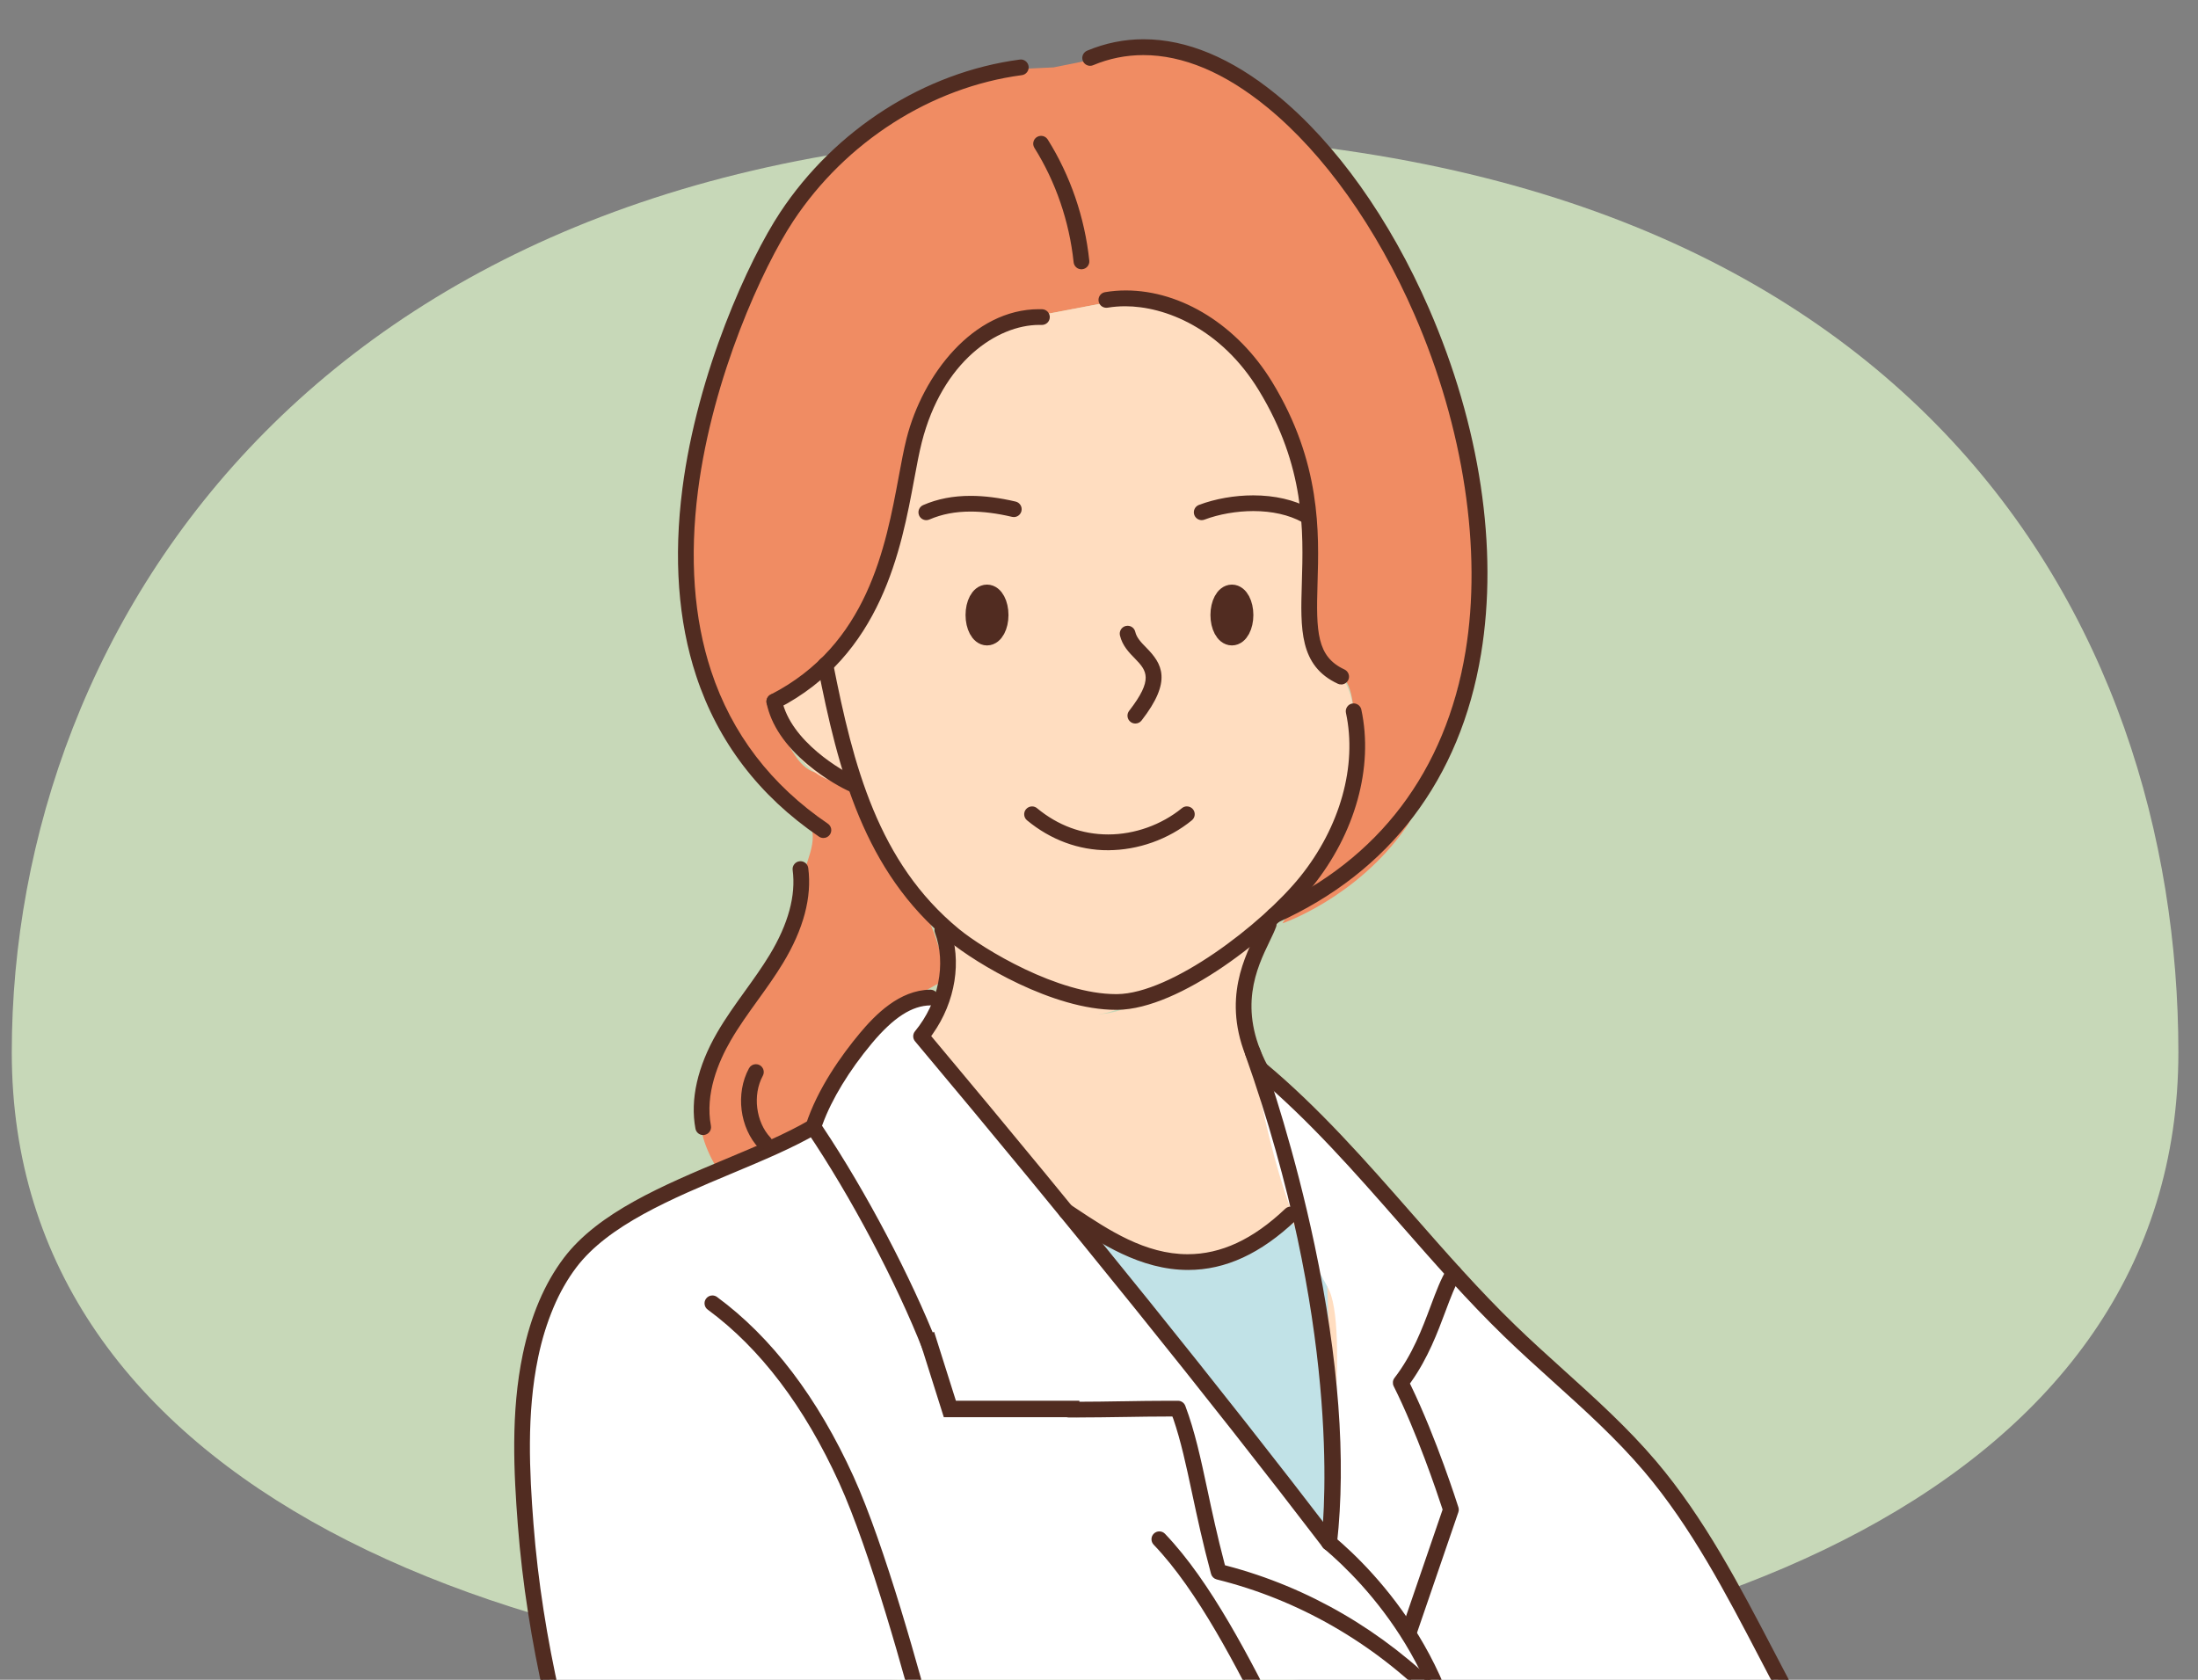 <svg width="280" height="214" viewBox="0 0 280 214" fill="none" xmlns="http://www.w3.org/2000/svg">
<rect x="0" y="0" width="280" height="214" fill="#808080" stroke="none"/>
<g clip-path="url(#clip0_661_3152)">
<path d="M1.5 134.08C1.5 188.756 63.284 215 139.5 215C215.716 215 277.5 188.756 277.5 134.08C277.5 79.404 243.777 17 139.5 17C41.519 17 1.5 79.404 1.5 134.08Z" fill="#C7D8B8"/>
<g clip-path="url(#clip1_661_3152)">
<path d="M66.549 419.175C164.009 424.331 218.082 418.039 218.082 418.039L201.305 338.798L211.392 338.704C211.392 338.704 217.327 333.862 217.596 325.88C217.865 317.897 217.596 313.974 217.596 313.974L221.474 311.42L222.435 307.522L236.294 309.661C236.294 309.661 246.916 310.121 250.923 305.591C254.93 301.061 259.011 299.136 258.994 292.169C258.979 285.202 260.65 278.779 257.695 272.639C254.741 266.498 250.54 250.897 240.81 237.553C231.08 224.205 219.989 201.308 219.989 201.308L210.206 186.8L196.478 173.424L178.6 154.682L170 145.15L160.571 136.198C160.571 136.198 129.769 124.232 118.518 126.963C113.713 128.13 104.004 141.1 104.004 141.1L94.351 146.849C94.351 146.849 77.495 154.731 74.369 158.823C71.243 162.916 66.558 176.575 66.552 181.697C66.547 186.82 69.856 212.611 70.293 216.054C72.095 230.234 94.151 280.952 94.151 280.952C94.151 280.952 66.999 412.374 66.552 419.175H66.549Z" fill="white"/>
<path d="M134.228 8.581L146.308 6.165C146.308 6.165 154.156 6.556 160.411 12.373C166.665 18.194 174.081 25.993 178.611 34.91C183.142 43.83 186.814 55.528 188.475 65.263C190.14 74.998 183.17 99.677 179.035 105.523C172.708 114.463 163.368 117.634 163.368 117.634L169.98 106.749C169.98 106.749 173.366 100.949 172.903 95.781C172.44 90.614 172.468 87.213 170.85 86.198C169.231 85.183 166.171 82.649 166.474 80.298C166.777 77.944 166.783 66.61 166.783 66.61L164.941 57.169L161.209 49.198L155.697 42.806L147.718 38.571L140.931 38.551L130.638 40.518C130.638 40.518 125.47 41.082 123.975 43.052C122.479 45.023 117.291 53.428 117.291 53.428L114.966 63.547C114.966 63.547 112.804 72.31 112.014 74.143C111.225 75.976 107.83 81.685 107.83 81.685C107.83 81.685 100.838 89.038 99.488 89.375C98.135 89.713 98.327 92.129 99.488 93.479C100.649 94.829 101.53 97.695 103.838 98.413C106.146 99.13 108.705 99.948 108.705 99.948L111.045 105.766C111.045 105.766 114.179 111.983 116.616 114.471C119.053 116.96 120.62 124.681 120.62 124.681L112.378 129.323L104.004 143.603L91.548 149.214C91.548 149.214 88.66 144.781 89.392 142.01C90.124 139.239 90.044 135.189 92.65 131.337C95.255 127.484 97.157 125.785 99.053 121.904C100.946 118.023 101.864 116.422 102.076 113.147C102.288 109.873 104.621 107.307 102.925 104.344C101.227 101.381 97.892 99.8 97.892 99.8L92.807 92.924L88.897 83.281L87.37 73.663L88.651 57.83L95.141 37.267C95.141 37.267 101.312 22.466 109.781 17.261C118.249 12.056 128.233 8.87 128.233 8.87L134.231 8.584L134.228 8.581Z" fill="#F08C63"/>
<path d="M140.934 38.553L151.15 39.858C151.15 39.858 157.479 41.23 161.211 49.201C164.944 57.172 167.031 63.407 166.863 69.555C166.691 75.704 164.818 76.637 166.477 80.3C168.135 83.964 170.852 86.2 170.852 86.2C170.852 86.2 172.214 87.402 172.56 91.591C172.906 95.784 172.717 101.024 171.35 103.889C169.983 106.752 165.965 113.642 162.341 116.622C158.72 119.602 153.427 123.634 148.493 125.962C143.56 128.29 140.048 129.792 137.957 129.186C135.866 128.582 130.99 126.12 128.854 124.624C126.717 123.128 120.76 118.484 120.76 118.484L118.738 116.573L114.671 112.735L111.042 105.763L108.702 99.945C108.702 99.945 106.008 100.04 103.835 98.41C101.661 96.779 99.485 93.476 99.485 93.476C99.485 93.476 98.198 91.388 99.485 89.372C100.772 87.356 107.827 81.682 107.827 81.682L112.011 74.14L114.963 63.544L116.61 54.749L119.945 47.928L123.972 43.052L130.635 40.518L140.928 38.55L140.934 38.553Z" fill="#FFDDC0"/>
<path d="M120.466 119.913L120.62 124.677L117.337 132.019L125.882 142.286L132.938 150.883L140.339 160.018L168.63 194.904C168.63 194.904 172.145 168.721 169.074 163.908C162.012 152.842 159.561 134.001 159.561 134.001C159.561 134.001 158.046 127.949 158.795 124.912C159.544 121.878 162.338 116.624 162.338 116.624L149.886 125.267C149.886 125.267 143.729 129.285 139.687 129.199C135.646 129.113 128.851 124.629 128.851 124.629L120.757 118.488L116.61 114.47L120.463 119.918L120.466 119.913Z" fill="#FFDDC0"/>
<path d="M140.122 157.096L144.272 158.964L152.291 160.966L156.301 159.673L161.595 157.096L164.415 155.28L169.074 163.906L169.666 180.076L168.63 194.902L159.004 183.03L143.474 163.734L137.271 155.28L140.122 157.096Z" fill="#C1E2E7"/>
<path d="M125.734 80.798C125.014 80.798 124.43 79.703 124.43 78.353C124.43 77.002 125.014 75.907 125.734 75.907C126.454 75.907 127.038 77.002 127.038 78.353C127.038 79.703 126.454 80.798 125.734 80.798Z" stroke="#512C21" stroke-width="2.86" stroke-linecap="round" stroke-linejoin="round"/>
<path d="M156.93 80.798C156.21 80.798 155.626 79.703 155.626 78.353C155.626 77.002 156.21 75.907 156.93 75.907C157.65 75.907 158.234 77.002 158.234 78.353C158.234 79.703 157.65 80.798 156.93 80.798Z" stroke="#512C21" stroke-width="2.86" stroke-linecap="round" stroke-linejoin="round"/>
<path d="M169.323 197.393C169.511 197.393 169.691 197.333 169.843 197.216C170.218 196.93 170.292 196.389 170.003 196.012C155.569 177.139 138.318 155.718 118.727 132.343L118.444 132.006L118.698 131.646C121.587 127.57 122.408 122.411 120.846 118.181C120.723 117.846 120.397 117.62 120.04 117.62C119.94 117.62 119.839 117.638 119.742 117.675C119.528 117.755 119.356 117.912 119.262 118.121C119.165 118.33 119.156 118.561 119.236 118.776C120.72 122.797 119.714 127.779 116.671 131.474C116.408 131.794 116.41 132.255 116.676 132.572C136.556 156.273 154.039 177.968 168.639 197.059C168.802 197.273 169.051 197.396 169.323 197.396V197.393Z" fill="#512C21" stroke="#512C21" stroke-width="0.286" stroke-miterlimit="10"/>
<path d="M169.322 197.393C169.76 197.393 170.126 197.064 170.175 196.629C171.356 185.958 170.398 173.172 167.32 158.62C164.818 146.777 161.626 137.256 160.371 133.713C160.25 133.369 159.924 133.141 159.561 133.141C159.464 133.141 159.367 133.158 159.275 133.189C158.829 133.347 158.595 133.838 158.752 134.285C170.789 168.258 168.956 192.022 168.467 196.44C168.416 196.909 168.756 197.335 169.225 197.387C169.256 197.39 169.291 197.393 169.322 197.393Z" fill="#512C21" stroke="#512C21" stroke-width="0.286" stroke-miterlimit="10"/>
<path d="M118.518 172.557C118.624 172.557 118.73 172.537 118.833 172.497C119.044 172.414 119.213 172.251 119.304 172.042C119.396 171.833 119.399 171.598 119.316 171.384C115.947 162.801 110.218 151.925 104.719 143.68L104.558 143.439L104.659 143.168C105.825 139.97 108.059 136.301 110.95 132.835C113.713 129.523 116.121 127.97 118.526 127.944C118.755 127.944 118.97 127.85 119.13 127.687C119.29 127.524 119.379 127.306 119.376 127.077C119.37 126.608 118.987 126.228 118.518 126.228C114.634 126.268 111.588 129.391 109.632 131.733C107.333 134.49 104.281 138.735 102.797 143.302C102.714 143.557 102.754 143.828 102.903 144.048C108.474 152.291 114.291 163.267 117.723 172.01C117.854 172.342 118.166 172.557 118.521 172.557H118.518Z" fill="#512C21" stroke="#512C21" stroke-width="0.286" stroke-miterlimit="10"/>
<path d="M258.345 276.728C258.393 276.728 258.442 276.725 258.493 276.717C258.959 276.636 259.271 276.193 259.191 275.727C256.577 260.541 248.189 247.468 240.078 234.824C237.187 230.317 234.206 225.669 231.541 221.01C229.573 217.573 227.697 213.975 225.878 210.494C221.508 202.123 216.998 193.48 210.858 186.247C207.263 182.012 203.121 178.274 199.118 174.662C197.05 172.797 194.919 170.872 192.897 168.91C188.307 164.46 183.98 159.524 179.796 154.753C173.976 148.115 167.961 141.254 161.114 135.546C160.957 135.414 160.768 135.346 160.565 135.346C160.311 135.346 160.07 135.457 159.905 135.655C159.601 136.018 159.65 136.561 160.013 136.861C166.757 142.487 172.729 149.297 178.5 155.883C182.71 160.685 187.06 165.644 191.699 170.143C193.744 172.128 195.889 174.061 197.962 175.931C201.932 179.512 206.027 183.21 209.545 187.357C215.559 194.444 220.024 202.998 224.342 211.272C226.17 214.773 228.058 218.39 230.045 221.862C232.736 226.57 235.731 231.237 238.628 235.75C246.647 248.248 254.938 261.173 257.492 276.016C257.564 276.428 257.918 276.728 258.336 276.728H258.345Z" fill="#512C21" stroke="#512C21" stroke-width="0.286" stroke-miterlimit="10"/>
<path d="M164.415 292.741C164.772 292.741 165.095 292.515 165.221 292.178C165.384 291.735 165.156 291.24 164.712 291.077C155.666 287.751 144.409 283.612 137.537 274.821C134.108 270.436 131.957 265.12 130.464 260.979C126.855 250.954 123.214 236.84 120.557 226.533L120.494 226.293C120.083 224.697 119.699 223.21 119.348 221.866C117.04 213.034 112.575 196.913 108.6 188.17C104.041 178.145 98.207 170.466 91.257 165.35C91.108 165.241 90.934 165.184 90.751 165.184C90.473 165.184 90.222 165.313 90.059 165.533C89.921 165.716 89.867 165.945 89.901 166.171C89.936 166.397 90.056 166.597 90.242 166.731C96.954 171.673 102.605 179.124 107.041 188.879C110.965 197.51 115.398 213.52 117.689 222.298C118.038 223.636 118.421 225.117 118.83 226.708L118.893 226.956C121.558 237.295 125.21 251.455 128.848 261.556C130.384 265.818 132.603 271.297 136.181 275.873C143.354 285.051 154.868 289.281 164.117 292.684C164.212 292.718 164.312 292.736 164.412 292.736L164.415 292.741Z" fill="#512C21" stroke="#512C21" stroke-width="0.286" stroke-miterlimit="10"/>
<path d="M206.042 339.656C207.846 339.656 209.657 339.624 211.424 339.561C211.65 339.553 211.862 339.458 212.019 339.293C215.9 335.183 218.405 329.506 218.891 323.72C219.195 320.128 219.283 311.113 213.578 304.976C213.415 304.798 213.191 304.701 212.948 304.701C212.731 304.701 212.522 304.784 212.365 304.93C212.019 305.253 211.999 305.797 212.322 306.143C217.562 311.78 217.467 320.211 217.184 323.574C216.746 328.748 214.559 333.887 211.175 337.671L211.012 337.854L210.766 337.863C209.219 337.911 207.635 337.934 206.053 337.934C188.024 337.934 170.707 334.811 153.959 331.794C147.198 330.575 140.208 329.314 133.696 326.754C125.365 323.48 117.809 318.049 111.849 311.056C104.101 301.967 99.239 290.61 94.534 279.625C93.451 277.097 92.292 274.454 91.065 271.66L91.045 271.614C82.205 251.472 70.099 223.882 67.814 194.124C67.316 187.632 66.91 180.104 68.414 172.897C69.381 168.272 71.023 164.4 73.296 161.391C77.383 155.986 85.443 152.608 93.236 149.342C97.226 147.669 100.992 146.091 104.047 144.303C104.456 144.063 104.593 143.537 104.353 143.13C104.198 142.867 103.915 142.704 103.612 142.704C103.46 142.704 103.312 142.744 103.18 142.822C100.226 144.552 96.511 146.111 92.578 147.758C84.573 151.113 76.296 154.582 71.932 160.356C69.504 163.568 67.757 167.669 66.739 172.545C65.188 179.973 65.6 187.643 66.106 194.252C68.412 224.299 80.586 252.044 89.475 272.301C90.705 275.101 91.866 277.749 92.956 280.297C97.709 291.4 102.625 302.879 110.542 312.169C116.685 319.376 124.473 324.973 133.067 328.35C139.736 330.973 146.812 332.248 153.653 333.481C170.481 336.516 187.875 339.65 206.042 339.65V339.656Z" fill="#512C21" stroke="#512C21" stroke-width="0.286" stroke-miterlimit="10"/>
<path d="M183.25 217.158C183.476 217.158 183.691 217.069 183.854 216.909C184.191 216.578 184.194 216.031 183.862 215.697C176.152 207.898 166.608 202.338 156.255 199.618L155.932 199.532L155.846 199.209C154.922 195.694 154.259 192.591 153.675 189.854C152.82 185.853 152.082 182.401 150.861 179.155C150.738 178.823 150.415 178.6 150.063 178.6C149.726 178.6 149.385 178.6 149.045 178.6C147.003 178.6 144.924 178.632 143.091 178.663H142.996C141.103 178.694 139.147 178.726 137.208 178.726C136.856 178.726 136.507 178.726 136.158 178.723C135.683 178.723 135.297 179.106 135.294 179.575C135.294 179.804 135.38 180.021 135.543 180.185C135.706 180.348 135.918 180.439 136.149 180.439C136.493 180.439 136.836 180.442 137.179 180.442C139.152 180.442 141.14 180.41 143.065 180.382H143.122C145.055 180.35 147.052 180.319 149.036 180.319H149.445L149.597 180.705C150.581 183.571 151.239 186.648 151.999 190.212C152.64 193.209 153.361 196.586 154.41 200.473C154.49 200.773 154.731 201.008 155.034 201.082C165.395 203.645 174.945 209.119 182.647 216.909C182.81 217.075 183.027 217.164 183.256 217.164L183.25 217.158Z" fill="#512C21" stroke="#512C21" stroke-width="0.286" stroke-miterlimit="10"/>
<path d="M186.548 233.397C187.02 233.397 187.406 233.011 187.406 232.539C187.406 212.805 175.145 200.327 169.871 195.877C169.714 195.746 169.522 195.674 169.319 195.674C169.065 195.674 168.827 195.786 168.664 195.98C168.358 196.34 168.404 196.884 168.767 197.19C173.855 201.486 185.69 213.529 185.69 232.539C185.69 233.011 186.076 233.397 186.548 233.397Z" fill="#512C21" stroke="#512C21" stroke-width="0.286" stroke-miterlimit="10"/>
<path d="M179.433 208.93C179.799 208.93 180.125 208.698 180.245 208.35L185.642 192.608C185.702 192.437 185.702 192.245 185.647 192.071C185.536 191.719 182.885 183.356 179.593 176.555L179.444 176.252L179.638 175.978C181.778 172.966 183.002 169.689 183.988 167.055C184.658 165.27 185.233 163.728 185.936 162.59C186.185 162.187 186.059 161.658 185.659 161.409C185.521 161.326 185.367 161.28 185.207 161.28C184.907 161.28 184.635 161.432 184.475 161.686C183.682 162.965 183.079 164.578 182.381 166.445C181.294 169.348 180.067 172.631 177.757 175.632C177.556 175.892 177.522 176.246 177.668 176.538C180.614 182.424 183.153 189.966 183.863 192.136L183.923 192.319L178.617 207.792C178.463 208.241 178.703 208.727 179.149 208.882C179.241 208.913 179.332 208.927 179.427 208.927L179.433 208.93Z" fill="#512C21" stroke="#512C21" stroke-width="0.286" stroke-miterlimit="10"/>
<path d="M156.015 250.351C156.129 250.351 156.244 250.328 156.349 250.282C156.858 250.068 157.276 249.644 157.525 249.098L157.722 248.663L158.185 248.778C160.104 249.255 161.758 249.49 163.245 249.49C164.732 249.49 165.965 249.278 167.246 248.844C167.924 248.615 168.773 248.254 169.354 247.502C170.003 246.664 170.129 245.603 170.172 244.582C170.546 235.322 166.754 226.533 163.408 219.912L163.153 219.409C159.149 211.487 154.167 201.626 148.304 195.505C148.141 195.334 147.921 195.242 147.684 195.242C147.461 195.242 147.252 195.328 147.092 195.48C146.926 195.637 146.831 195.851 146.829 196.08C146.823 196.309 146.909 196.526 147.066 196.692C152.754 202.629 157.671 212.362 161.623 220.184L161.878 220.69C165.129 227.125 168.819 235.651 168.458 244.514C168.43 245.252 168.353 245.995 167.998 246.456C167.701 246.842 167.171 247.059 166.697 247.222C165.607 247.591 164.475 247.771 163.236 247.771C161.62 247.771 159.816 247.474 157.556 246.836L157.385 246.787L157.27 246.65C157.236 246.607 157.199 246.567 157.162 246.53L157.136 246.504L157.113 246.476C156.764 246.009 156.261 245.675 155.7 245.538C155.634 245.52 155.566 245.512 155.497 245.512C155.397 245.512 155.3 245.529 155.205 245.563C154.771 245.721 154.385 246.018 154.09 246.424L154.07 246.453L154.047 246.478C153.63 246.927 153.424 247.588 153.492 248.252C153.567 248.958 153.924 249.55 154.473 249.882C154.716 250.028 154.997 250.122 155.283 250.153L155.36 250.162L155.703 250.296C155.803 250.337 155.909 250.357 156.018 250.357L156.015 250.351Z" fill="#512C21" stroke="#512C21" stroke-width="0.286" stroke-miterlimit="10"/>
<path d="M151.353 161.649C156.072 161.649 160.537 159.587 165.007 155.342C165.173 155.185 165.267 154.971 165.273 154.742C165.278 154.513 165.195 154.296 165.038 154.13C164.875 153.958 164.652 153.864 164.415 153.864C164.194 153.864 163.986 153.947 163.826 154.098C159.693 158.022 155.595 159.93 151.296 159.93C145.816 159.93 141.132 156.818 136.999 154.07L136.284 153.595C136.144 153.503 135.981 153.452 135.812 153.452C135.523 153.452 135.254 153.595 135.094 153.838C134.968 154.03 134.923 154.258 134.968 154.481C135.014 154.705 135.146 154.899 135.335 155.025L136.044 155.497C140.168 158.237 145.302 161.649 151.35 161.649H151.353Z" fill="#512C21" stroke="#512C21" stroke-width="0.286" stroke-miterlimit="10"/>
<path d="M108.702 100.803C109.048 100.803 109.357 100.597 109.492 100.279C109.58 100.068 109.583 99.836 109.497 99.621C109.412 99.407 109.249 99.244 109.037 99.153C107.298 98.415 100.583 94.562 99.473 89.197C99.39 88.799 99.039 88.513 98.635 88.513C98.575 88.513 98.518 88.519 98.458 88.531C97.995 88.628 97.697 89.083 97.792 89.546C98.358 92.28 100.117 94.894 103.017 97.316C105.222 99.158 107.478 100.357 108.368 100.731C108.476 100.777 108.588 100.8 108.702 100.8V100.803Z" fill="#512C21" stroke="#512C21" stroke-width="0.286" stroke-miterlimit="10"/>
<path d="M142.336 128.51C150.204 128.43 161.947 119.221 167.054 112.884C172.52 106.105 174.845 97.714 173.278 90.433C173.195 90.041 172.84 89.755 172.44 89.755C172.38 89.755 172.317 89.761 172.257 89.775C171.793 89.875 171.499 90.333 171.599 90.793C173.057 97.574 170.858 105.428 165.716 111.805C160.825 117.868 149.28 126.723 142.316 126.794H142.173C134.703 126.794 125.233 121.069 122.059 118.458C111.717 109.944 108.557 97.563 105.991 84.556C105.911 84.155 105.559 83.864 105.151 83.864C105.096 83.864 105.039 83.869 104.985 83.881C104.759 83.924 104.567 84.055 104.438 84.244C104.31 84.433 104.264 84.662 104.31 84.887C106.938 98.212 110.19 110.907 120.972 119.782C124.432 122.63 134.168 128.51 142.173 128.51H142.336Z" fill="#512C21" stroke="#512C21" stroke-width="0.286" stroke-miterlimit="10"/>
<path d="M162.341 117.48C162.461 117.48 162.581 117.454 162.693 117.403C176.961 110.971 185.893 99.179 188.524 83.306C190.749 69.881 188.398 54.275 181.903 39.363C176.938 27.963 170.057 18.308 162.533 12.176C156.807 7.508 151.133 5.143 145.667 5.143C143.222 5.143 140.826 5.63 138.54 6.59C138.329 6.679 138.166 6.845 138.077 7.057C137.991 7.268 137.991 7.503 138.08 7.714C138.214 8.035 138.526 8.241 138.872 8.241C138.987 8.241 139.098 8.218 139.204 8.172C141.246 7.314 143.417 6.876 145.653 6.876C150.738 6.876 156.052 9.104 161.449 13.503C168.767 19.466 175.471 28.892 180.33 40.046C186.602 54.446 188.97 70.11 186.831 83.026C184.297 98.307 175.709 109.655 161.986 115.838C161.778 115.933 161.617 116.101 161.537 116.316C161.457 116.53 161.463 116.762 161.557 116.971C161.695 117.277 162.004 117.477 162.341 117.477V117.48Z" fill="#512C21" stroke="#512C21" stroke-width="0.286" stroke-miterlimit="10"/>
<path d="M98.636 90.233C98.773 90.233 98.904 90.201 99.028 90.138C112.163 83.397 114.669 69.913 116.327 60.992C116.659 59.199 116.948 57.652 117.283 56.328C119.908 45.969 126.952 41.25 132.389 41.25C132.495 41.25 132.601 41.25 132.704 41.256C133.195 41.256 133.573 40.893 133.587 40.426C133.596 40.198 133.513 39.98 133.356 39.812C133.198 39.646 132.987 39.548 132.758 39.54C132.623 39.534 132.489 39.534 132.355 39.534C124.092 39.534 117.683 47.771 115.621 55.905C115.272 57.283 114.966 58.931 114.643 60.678C112.95 69.784 110.633 82.254 98.247 88.611C98.044 88.717 97.892 88.894 97.821 89.112C97.749 89.329 97.769 89.564 97.875 89.767C98.024 90.055 98.315 90.233 98.638 90.233H98.636Z" fill="#512C21" stroke="#512C21" stroke-width="0.286" stroke-miterlimit="10"/>
<path d="M137.765 34.163C137.797 34.163 137.825 34.163 137.857 34.157C138.326 34.109 138.669 33.685 138.62 33.214C138.046 27.745 136.221 22.434 133.349 17.85C133.192 17.598 132.92 17.447 132.62 17.447C132.46 17.447 132.303 17.492 132.165 17.578C131.765 17.83 131.642 18.359 131.894 18.762C134.628 23.126 136.361 28.186 136.91 33.397C136.956 33.834 137.322 34.166 137.762 34.166L137.765 34.163Z" fill="#512C21" stroke="#512C21" stroke-width="0.286" stroke-miterlimit="10"/>
<path d="M170.85 87.058C171.184 87.058 171.487 86.864 171.628 86.561C171.725 86.352 171.733 86.12 171.653 85.906C171.573 85.691 171.416 85.52 171.21 85.422C167.584 83.741 167.512 80.472 167.695 74.354C167.89 67.854 168.158 58.953 161.944 48.755C157.579 41.593 150.481 37.146 143.417 37.146C142.533 37.146 141.649 37.218 140.794 37.364C140.328 37.441 140.011 37.884 140.091 38.353C140.159 38.768 140.517 39.068 140.934 39.068C140.983 39.068 141.032 39.065 141.077 39.057C141.801 38.937 142.562 38.874 143.337 38.874C148.45 38.874 155.637 41.705 160.479 49.65C166.431 59.417 166.182 67.671 165.982 74.306C165.808 80.14 165.667 84.748 170.489 86.981C170.604 87.035 170.724 87.061 170.85 87.061V87.058Z" fill="#512C21" stroke="#512C21" stroke-width="0.286" stroke-miterlimit="10"/>
<path d="M104.89 106.62C105.176 106.62 105.442 106.48 105.602 106.245C105.731 106.057 105.78 105.828 105.737 105.602C105.694 105.376 105.565 105.181 105.377 105.053C98.112 100.111 93.09 93.536 90.45 85.516C88.24 78.801 87.676 71.056 88.774 62.496C90.645 47.931 97.063 33.948 100.921 28.105C107.627 17.947 118.555 10.966 130.152 9.433C130.378 9.404 130.581 9.287 130.722 9.104C130.862 8.921 130.922 8.698 130.89 8.469C130.833 8.043 130.47 7.722 130.044 7.722C130.007 7.722 129.966 7.722 129.929 7.731C117.846 9.33 106.466 16.591 99.488 27.159C95.541 33.136 88.978 47.422 87.07 62.276C85.937 71.094 86.526 79.093 88.817 86.051C91.58 94.439 96.825 101.309 104.407 106.468C104.55 106.566 104.716 106.617 104.887 106.617L104.89 106.62Z" fill="#512C21" stroke="#512C21" stroke-width="0.286" stroke-miterlimit="10"/>
<path d="M166.345 66.489C166.66 66.489 166.949 66.317 167.1 66.043C167.209 65.843 167.235 65.611 167.169 65.391C167.103 65.171 166.957 64.99 166.757 64.879C164.806 63.815 162.347 63.252 159.65 63.252C157.288 63.252 154.848 63.681 152.78 64.461C152.337 64.627 152.114 65.125 152.28 65.568C152.406 65.9 152.729 66.123 153.083 66.123C153.186 66.123 153.289 66.103 153.387 66.066C155.234 65.368 157.522 64.967 159.661 64.967C162.067 64.967 164.234 65.457 165.933 66.383C166.062 66.452 166.199 66.489 166.342 66.489H166.345Z" fill="#512C21" stroke="#512C21" stroke-width="0.286" stroke-miterlimit="10"/>
<path d="M118.006 66.123C118.123 66.123 118.238 66.1 118.346 66.051C119.934 65.365 121.67 65.03 123.66 65.03C125.259 65.03 127.041 65.259 128.954 65.708C129.02 65.722 129.085 65.731 129.151 65.731C129.552 65.731 129.892 65.459 129.983 65.068C130.092 64.607 129.803 64.144 129.343 64.038C127.298 63.557 125.382 63.315 123.649 63.315C121.426 63.315 119.467 63.695 117.66 64.478C117.225 64.667 117.025 65.173 117.214 65.608C117.351 65.923 117.66 66.126 118.003 66.126L118.006 66.123Z" fill="#512C21" stroke="#512C21" stroke-width="0.286" stroke-miterlimit="10"/>
<path d="M144.632 92.034C144.901 92.034 145.147 91.914 145.31 91.703C149.208 86.686 147.892 84.616 145.916 82.605C145.275 81.953 144.669 81.335 144.48 80.529C144.389 80.14 144.046 79.865 143.645 79.865C143.58 79.865 143.514 79.874 143.448 79.888C142.987 79.997 142.701 80.457 142.807 80.921C143.105 82.193 143.948 83.051 144.689 83.806C146.274 85.422 147.086 86.615 143.951 90.65C143.811 90.83 143.748 91.056 143.777 91.282C143.805 91.511 143.92 91.711 144.103 91.854C144.254 91.972 144.437 92.034 144.629 92.034H144.632Z" fill="#512C21" stroke="#512C21" stroke-width="0.286" stroke-miterlimit="10"/>
<path d="M141.149 108.173C144.941 108.173 148.799 106.797 151.737 104.398C151.914 104.252 152.025 104.046 152.048 103.82C152.071 103.591 152.005 103.368 151.86 103.191C151.697 102.991 151.453 102.876 151.193 102.876C150.993 102.876 150.807 102.942 150.653 103.071C148.024 105.219 144.569 106.451 141.178 106.451C137.786 106.451 134.691 105.285 132.017 103.077C131.863 102.948 131.674 102.879 131.471 102.879C131.213 102.879 130.973 102.994 130.807 103.191C130.661 103.368 130.593 103.591 130.616 103.82C130.639 104.049 130.747 104.255 130.925 104.401C133.916 106.872 137.454 108.179 141.152 108.179L141.149 108.173Z" fill="#512C21" stroke="#512C21" stroke-width="0.286" stroke-miterlimit="10"/>
<path d="M160.571 137.059C160.711 137.059 160.845 137.025 160.971 136.959C161.389 136.739 161.552 136.218 161.328 135.8C157.462 128.468 159.956 123.291 161.606 119.865C161.943 119.167 162.232 118.566 162.43 118.02C162.507 117.806 162.498 117.571 162.401 117.365C162.304 117.156 162.132 116.999 161.918 116.922C161.823 116.888 161.723 116.87 161.626 116.87C161.266 116.87 160.942 117.096 160.819 117.437C160.654 117.897 160.382 118.46 160.067 119.11C158.371 122.63 155.54 128.505 159.813 136.601C159.961 136.884 160.253 137.059 160.573 137.059H160.571Z" fill="#512C21" stroke="#512C21" stroke-width="0.286" stroke-miterlimit="10"/>
<path d="M89.578 144.458C89.632 144.458 89.687 144.452 89.738 144.444C90.204 144.355 90.51 143.906 90.422 143.443C89.647 139.347 91.374 135.226 92.961 132.489C93.994 130.705 95.226 128.994 96.416 127.341C97.509 125.825 98.633 124.261 99.628 122.617C102.228 118.321 103.3 114.28 102.82 110.608C102.765 110.181 102.399 109.861 101.97 109.861C101.933 109.861 101.896 109.861 101.856 109.87C101.63 109.898 101.427 110.016 101.287 110.199C101.146 110.382 101.086 110.605 101.118 110.833C101.55 114.111 100.554 117.775 98.161 121.73C97.2 123.317 96.093 124.853 95.023 126.34C93.805 128.033 92.549 129.778 91.474 131.634C88.992 135.921 88.045 140.117 88.734 143.769C88.811 144.175 89.163 144.467 89.575 144.467L89.578 144.458Z" fill="#512C21" stroke="#512C21" stroke-width="0.286" stroke-miterlimit="10"/>
<path d="M97.429 146.483C97.649 146.483 97.858 146.4 98.018 146.248C98.361 145.922 98.375 145.379 98.052 145.035C96.139 143.011 95.695 139.476 97.048 136.987C97.274 136.573 97.12 136.049 96.702 135.823C96.573 135.755 96.439 135.72 96.293 135.72C95.979 135.72 95.687 135.892 95.538 136.169C93.825 139.324 94.371 143.643 96.805 146.217C96.968 146.388 97.191 146.485 97.429 146.485V146.483Z" fill="#512C21" stroke="#512C21" stroke-width="0.286" stroke-miterlimit="10"/>
<path d="M121.77 178.45H137.5V180.55H120.23L116.999 170.316L119.001 169.684L121.77 178.45Z" fill="#512C21"/>
</g>
</g>
<defs>
<clipPath id="clip0_661_3152">
<rect width="279" height="214" fill="white" transform="translate(0.5)"/>
</clipPath>
<clipPath id="clip1_661_3152">
<rect width="194.498" height="416.205" fill="white" transform="matrix(-1 0 0 1 259.998 5)"/>
</clipPath>
</defs>
</svg>

